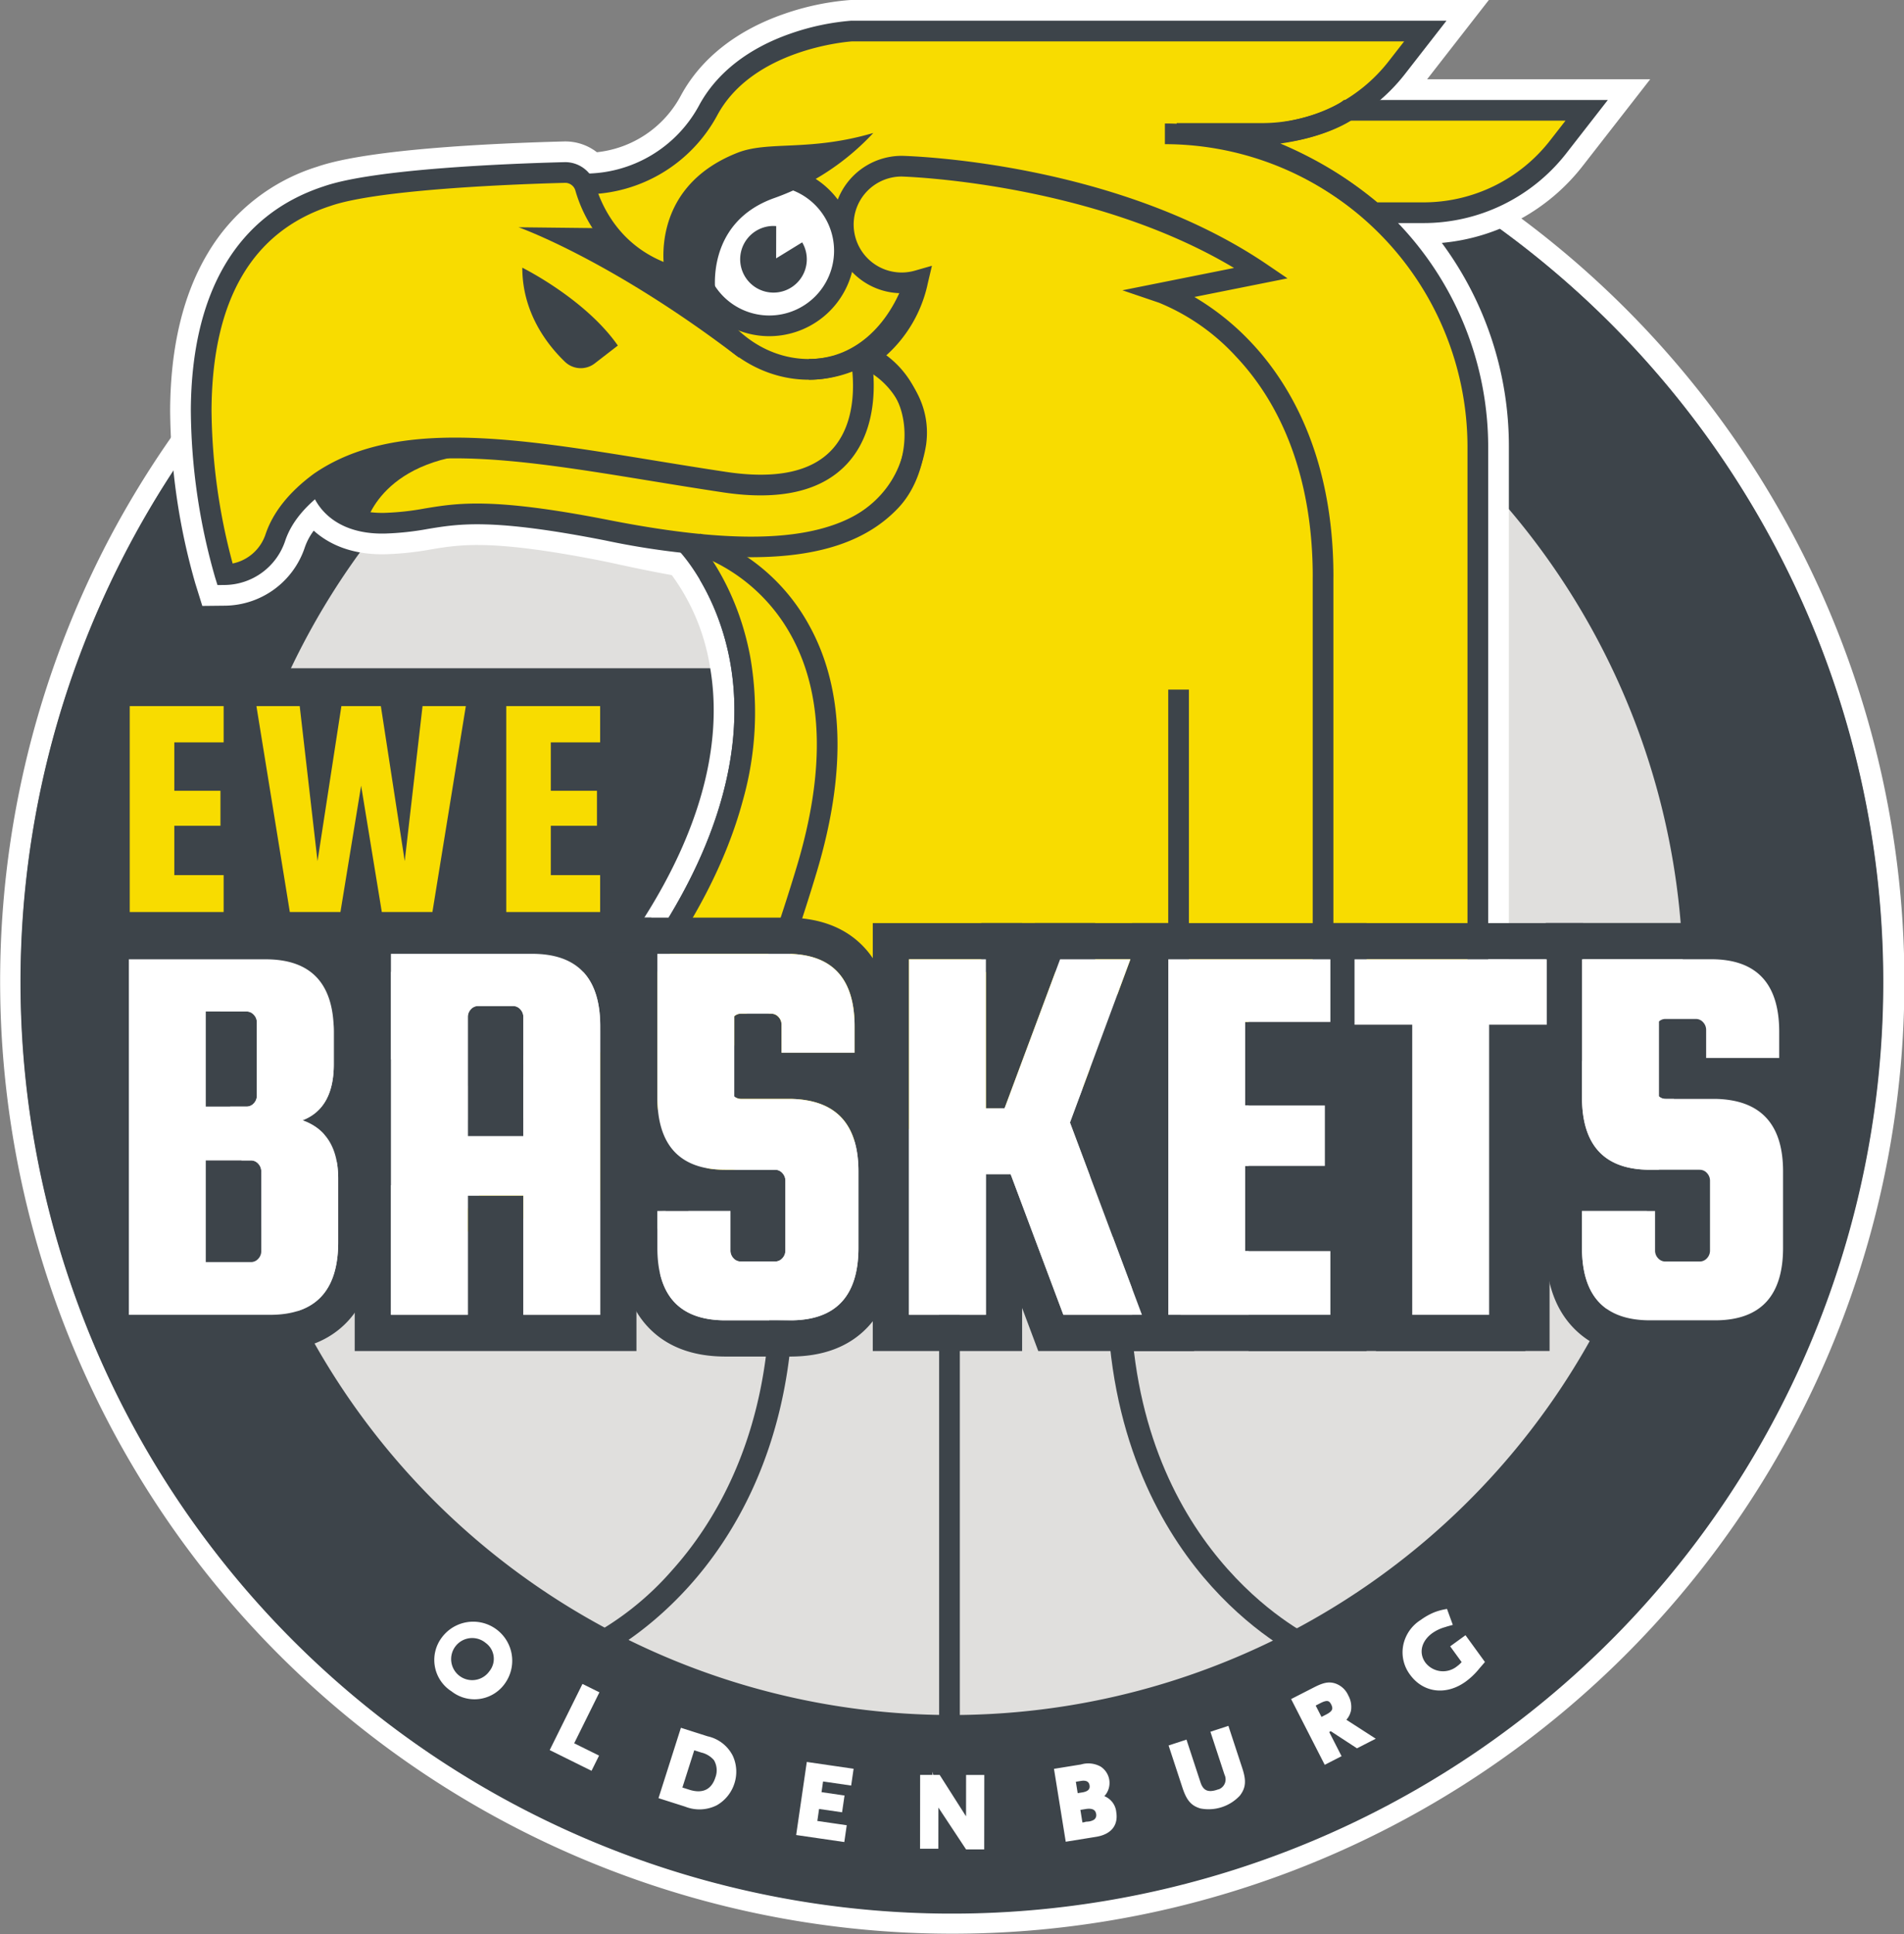 <?xml version="1.0" encoding="UTF-8" standalone="no"?>
<svg xmlns:rdf="http://www.w3.org/1999/02/22-rdf-syntax-ns#" xmlns="http://www.w3.org/2000/svg" height="302.607" width="297.937" version="1.1" xmlns:cc="http://creativecommons.org/ns#" xmlns:dc="http://purl.org/dc/elements/1.1/" viewBox="0 0 297.937 302.607"><rect x="0" y="0" width="297.937" height="302.607" fill="#808080" stroke="none"/><defs><clipPath id="clip-path" transform="translate(0 -0.001)"><rect width="297.937" height="302.606" fill="none"/></clipPath></defs><g clip-path="url(#clip-path)"><path d="M148.968,7.908A145.703,145.703,0,1,1,64.732,34.707c4.013.271,8.223.438,12.498.438a120.648,120.648,0,0,0,22.037-1.834c16.621-3.131,24.857-14.802,28.827-23.917a146.929,146.929,0,0,1,20.874-1.486m0-3.239a150.849,150.849,0,0,0-21.334,1.519l-1.788.257-.721,1.656c-3.69,8.471-11.275,19.168-26.458,22.028a117.072,117.072,0,0,1-21.437,1.777c-3.908,0-8.041-.145-12.281-.43l-1.151-.078-.942.668a150.233,150.233,0,0,0-45.69,52.083A148.998,148.998,0,1,0,286.229,211.625,148.925,148.925,0,0,0,148.968,4.67" transform="translate(0 -0.001)" fill="#fff"/><path d="M148.968,7.908a146.936,146.936,0,0,0-20.874,1.486c-3.97,9.114-12.206,20.786-28.827,23.917-11.174,2.104-23.592,2.132-34.535,1.394A145.745,145.745,0,1,0,148.968,7.908" transform="translate(0 -0.001)" fill="#3d444a"/><path d="M265.276,153.638A116.308,116.308,0,1,1,148.969,37.331,116.308,116.308,0,0,1,265.276,153.638" transform="translate(0 -0.001)" fill="#e0dfdd"/><path d="M148.881,271.565a117.737,117.737,0,0,1-83.253-200.991A117.738,117.738,0,1,1,232.134,237.081a116.968,116.968,0,0,1-83.253,34.484m0-232.237a114.499,114.499,0,1,0,80.964,33.536A113.75,113.75,0,0,0,148.881,39.328" transform="translate(0 -0.001)" fill="#3d444a"/><rect x="15.451" y="104.552" width="112.907" height="47.491" fill="#3d444a"/><path d="M96.034,153.161l.979-1.29c12.821-16.906,18.238-33.475,15.665-47.917a34.452,34.452,0,0,0-7.592-16.643L103.977,86.157l1.136-1.126,3.462-3.406,1.136,1.152c.285.288,6.993,7.214,9.303,19.821a52.204,52.204,0,0,1-1.202,23.032c-2.623,9.785-7.885,19.931-15.639,30.155l-.979,1.29Z" transform="translate(0 -0.001)" fill="#36475d"/><path d="M108.557,83.913c.27.274,6.643,6.85,8.864,18.976a50.592,50.592,0,0,1-1.173,22.321c-2.569,9.582-7.739,19.539-15.365,29.597l-2.58-1.957c13.101-17.275,18.623-34.282,15.969-49.179-1.998-11.217-7.963-17.425-8.023-17.485l2.309-2.272m.036-4.577-2.307,2.269L103.977,83.876l-2.302,2.266,2.244,2.293a33.038,33.038,0,0,1,7.164,15.804c2.492,13.986-2.82,30.119-15.361,46.655l-1.957,2.58,2.581,1.957,2.58,1.957,2.581,1.957,1.957-2.58c7.881-10.392,13.234-20.726,15.913-30.714a53.798,53.798,0,0,0,1.23-23.743c-2.358-12.868-8.993-19.906-9.742-20.666Z" transform="translate(0 -0.001)" fill="#fff"/><path d="M61.503,175.715l3.55-5.291c1.677-2.5,10.334,1.337,13.475-1.73,5.182-5.062,26.282-7.815,40.446-26.254,7.643-9.951,5.921-28.514,3.842-38.845a41.309,41.309,0,0,0-4.943-12.058c-9.491-.443-20.258-3.111-23.791-3.805-17.076-3.354-21.922-2.554-26.608-1.78a47.553,47.553,0,0,1-7.112.762c-5.536.134-9.091-1.723-11.269-3.689a9.506,9.506,0,0,0-1.396,2.616,13.313,13.313,0,0,1-12.427,9.121L31.657,94.801l-1.075-3.449a100.192,100.192,0,0,1-3.957-27.259C26.684,54.32,28.648,46.114,32.462,39.706A30.365,30.365,0,0,1,49.627,26.09c8.016-2.782,27.619-3.672,38.6-3.956a8.081,8.081,0,0,1,5.174,1.683A16.905,16.905,0,0,0,106.54,14.957c3.126-5.804,8.744-10.233,16.246-12.811a40.98,40.98,0,0,1,10.207-2.139l.179-.005L232.973.001l-9.659,12.403H258.222L247.712,25.898a31.513,31.513,0,0,1-22.098,12.106,53.482,53.482,0,0,1,10.496,31.905v98.926Zm13.157-96.931c4.391,0,10.563.608,20.67,2.594,3.957.778,7.69,1.386,11.095,1.808l1.445.179,15.299,4.493a40.297,40.297,0,0,1,5.995,14.46c2.464,12.247,3.778,32.568-5.056,44.068-14.445,18.804-42.333,15.895-47.633,21.072q-.665.65-1.263,1.237l154.419-6.086V69.909a47.108,47.108,0,0,0-13.203-32.767l-5.261-5.481h11.497a25.109,25.109,0,0,0,19.937-9.742l2.367-3.04H207.256l6.606-5.692a25.635,25.635,0,0,0,3.492-3.672l2.366-3.039-86.443.003a35.627,35.627,0,0,0-8.387,1.792c-5.935,2.039-10.308,5.413-12.648,9.757a23.514,23.514,0,0,1-19.907,12.363l-1.598.057-1.016-1.233a1.643,1.643,0,0,0-1.323-.607c-17.805.46-31.511,1.808-36.668,3.607l-.062.021a24.069,24.069,0,0,0-13.639,10.782c-3.217,5.404-4.874,12.509-4.927,21.114A93.474,93.474,0,0,0,36.399,88.164a6.88,6.88,0,0,0,5.159-4.587,18.147,18.147,0,0,1,5.603-7.897l3.072-2.673,1.913,3.595c.751,1.414,2.8,3.766,8.061,3.638a40.928,40.928,0,0,0,6.206-.677,45.662,45.662,0,0,1,8.247-.779" transform="translate(0 -0.001)" fill="#fff"/><path d="M69.258,193.602l14.007-16.129s52.731-54.275,25.096-91.501l-32.424-5.303L58.126,82.491s-7.488-4.048-9.917-5.87-6.679,10.119-6.679,10.119l-6.311,3.166S27.565,56.18,35.054,44.643c7.489-11.536,14.369-13.965,25.703-15.179s27.595-2.475,27.595-2.475l3.225,2.327S106.902,27.441,113.58,13.881c6.679-13.56,36.835-8.905,36.835-8.905l72.619-.118-8.866,11.452,34.81,1.012s-10.119,18.215-32.179,16.192c0,0,13.762,12.952,14.571,41.894s-.202,80.551-.202,80.551Z" transform="translate(0 -0.001)" fill="#f8dc00"/><path d="M132.18,39.382a11.536,11.536,0,1,1-11.536-11.536,11.536,11.536,0,0,1,11.536,11.536" transform="translate(0 -0.001)" fill="#fff"/><path d="M91.691,30.403c-.239,0-.39-.006-.44-.009l.148-3.234A20.312,20.312,0,0,0,109.391,16.493c2.732-5.074,7.728-8.976,14.446-11.284a38.019,38.019,0,0,1,9.335-1.967l.089-.003h93.086L219.909,11.506A28.327,28.327,0,0,1,197.417,22.497H184.126V19.259H197.417A25.109,25.109,0,0,0,217.353,9.516l2.368-3.039h-86.409c-.837.058-15.516,1.239-21.069,11.551a23.519,23.519,0,0,1-20.552,12.375" transform="translate(0 -0.001)" fill="#3d444a"/><path d="M222.665,34.9H214.367l-.45-.371a54.347,54.347,0,0,0-18.145-10.27,31.352,31.352,0,0,0-6.281-1.339c-.413-.019-.834-.043-1.26-.07l.073-3.234a14.579,14.579,0,0,1,1.522.078c14.129.617,19.98-3.672,20.039-3.717l.433-.327.554-.008h40.743l-6.439,8.267a28.325,28.325,0,0,1-22.491,10.992m-7.137-3.239h7.137a25.109,25.109,0,0,0,19.937-9.742l2.367-3.04H211.352c-1.217.778-4.69,2.655-11,3.58a60.165,60.165,0,0,1,15.176,9.203" transform="translate(0 -0.001)" fill="#3d444a"/><path d="M57.219,82.067s2.363-10.927,20.228-11.222c0,0-16.242-3.248-27.759,5.758,0,0,1.477,4.725,7.53,5.463" transform="translate(0 -0.001)" fill="#3d444a"/><path d="M34.031,91.538l-.358-1.15A96.455,96.455,0,0,1,29.862,64.112c.114-18.465,7.307-30.551,20.801-34.954,7.862-2.743,28.948-3.562,37.648-3.786a4.894,4.894,0,0,1,4.817,3.482c1.296,4.347,5.081,11.883,15.867,13.532l-.489,3.2A22.028,22.028,0,0,1,90.025,29.78a1.661,1.661,0,0,0-1.631-1.171c-6.669.172-29.024.942-36.696,3.618C39.452,36.221,33.205,46.953,33.1,64.132a94.926,94.926,0,0,0,3.304,24.032,6.882,6.882,0,0,0,5.154-4.586c1.154-3.432,3.691-6.61,7.539-9.445l.043-.031c12.635-8.687,31.396-5.622,53.12-2.074,3.687.602,7.5,1.225,11.381,1.807,7.743,1.163,13.301-.002,16.517-3.457,4.885-5.248,2.945-14.209,2.924-14.298l3.16-.709c.097.435,2.32,10.73-3.714,17.214-3.988,4.284-10.505,5.783-19.368,4.453-3.901-.586-7.725-1.21-11.422-1.814C80.717,71.79,62.562,68.824,50.996,76.755c-3.336,2.463-5.419,5.032-6.368,7.854a10.075,10.075,0,0,1-9.392,6.916Z" transform="translate(0 -0.001)" fill="#3d444a"/><path d="M117.475,87.181a120.58,120.58,0,0,1-22.768-2.626C77.055,81.088,71.915,81.937,66.946,82.758a44.428,44.428,0,0,1-6.661.719C51.786,83.683,48.826,78.446,48.453,75.65l3.21-.428-1.604.213,1.602-.23c.083.534,1.023,5.217,8.547,5.035a41.212,41.212,0,0,0,6.211-.678c5.253-.868,10.687-1.765,28.912,1.814,22.772,4.473,36.007,3.187,42.914-4.17,2.635-2.806,3.881-7.693,3.033-11.883a11.623,11.623,0,0,0-7.049-8.562l1.312-2.961a14.954,14.954,0,0,1,8.91,10.88c1.061,5.238-.484,11.162-3.845,14.742-4.885,5.204-12.31,7.758-23.131,7.758" transform="translate(0 -0.001)" fill="#3d444a"/><path d="M120.378,52.599A13.375,13.375,0,1,1,133.752,39.224a13.39,13.39,0,0,1-13.375,13.375m0-23.511A10.137,10.137,0,1,0,130.515,39.224a10.148,10.148,0,0,0-10.137-10.136" transform="translate(0 -0.001)" fill="#3d444a"/><path d="M126.565,59.41c-8.581,0-16.314-5.975-19.243-14.869l3.076-1.013c2.49,7.562,8.987,12.643,16.166,12.643a15.542,15.542,0,0,0,7.82-2.104l1.611,2.808A18.995,18.995,0,0,1,126.565,59.41" transform="translate(0 -0.001)" fill="#3d444a"/><path d="M126.565,59.41V56.172c6.815,0,12.497-4.847,15.2-12.966l3.072,1.023C141.72,53.593,134.719,59.41,126.565,59.41" transform="translate(0 -0.001)" fill="#3d444a"/><path d="M136.657,20.804a38.976,38.976,0,0,1-15.614,10.225c-10.778,3.913-9.08,14.789-9.08,14.789l-7.937-3.161s-2.765-13.184,11.369-18.752c4.872-1.92,11.221-.148,21.262-3.101" transform="translate(0 -0.001)" fill="#3d444a"/><path d="M88.398,56.6c-2.69-2.584-6.669-7.608-6.669-14.718,0,0,9.856,4.873,14.95,12.182L93.06,56.863a3.57,3.57,0,0,1-4.662-.263" transform="translate(0 -0.001)" fill="#3d444a"/><path d="M81.139,35.557s14.435,5.065,34.516,20.421l-2.771-7.28-5.315-5.611a46.788,46.788,0,0,1-13.29-7.383Z" transform="translate(0 -0.001)" fill="#3d444a"/><path d="M121.449,40.424l.011-5.049c-.136-.01-.272-.021-.41-.021a5.213,5.213,0,1,0,4.475,2.564Z" transform="translate(0 -0.001)" fill="#3d444a"/><rect x="182.804" y="107.892" width="3.238" height="88.145" fill="#3d444a"/><path d="M232.871,153.807h-3.239V69.909a47.405,47.405,0,0,0-47.351-47.352V19.32A50.647,50.647,0,0,1,232.871,69.909Z" transform="translate(0 -0.001)" fill="#3d444a"/><path d="M105.678,84.232l7.236.615a46.49,46.49,0,0,0,13.646-1.246c8.882-2.292,13.982-7.182,15.161-14.535.752-5.727-3.553-10.135-6.854-11.438l-.312-.123-.768-.767.054-.767a2.13,2.13,0,0,1,1.155-1.585,16.921,16.921,0,0,0,6.359-8.514c-.082.002-.163.003-.246.003a10.746,10.746,0,1,1,0-21.493c1.396.032,33.566.971,57.165,17.001l3.194,2.17-14.568,2.913a40.192,40.192,0,0,1,8.719,6.944c5.947,6.234,13.036,17.673,13.036,36.77,0,.059-.002.118-.003.177l-.002.082v102.341h-3.238V90.422l.004-.242c0-14.191-4.157-26.09-12.02-34.408a33.639,33.639,0,0,0-12.052-8.414L175.633,45.419l17.465-3.494c-22.492-13.45-51.721-14.298-52.029-14.305a7.508,7.508,0,1,0,2.104,14.721l2.656-.759-.635,2.688a20.998,20.998,0,0,1-6.808,11.592c3.596,2.402,7.4,7.209,6.54,13.653l-.005.041c-1.377,8.656-7.372,13.859-17.53,16.457a55.566,55.566,0,0,1-10.878,1.112s-6.643.135-10.835-2.892" transform="translate(0 -0.001)" fill="#3d444a"/><path d="M101.048,203.936,98.138,202.515c.167-.344,16.886-34.741,26.559-66.996,4.444-14.818,4.141-26.961-.9-36.092a27.642,27.642,0,0,0-15.122-12.817l.865-3.12a30.605,30.605,0,0,1,17.091,14.373c5.477,9.921,5.87,22.904,1.166,38.587-9.75,32.514-26.581,67.14-26.75,67.487" transform="translate(0 -0.001)" fill="#3d444a"/><path d="M100.883,154.806l-2.581-1.957c13.101-17.275,18.624-34.281,15.969-49.179-1.998-11.217-7.963-17.424-8.023-17.485l2.309-2.271c.27.273,6.642,6.849,8.863,18.975a50.583,50.583,0,0,1-1.172,22.321c-2.569,9.582-7.739,19.539-15.365,29.596" transform="translate(0 -0.001)" fill="#3d444a"/><rect x="153.55" y="144.415" width="17.81" height="7.661" fill="#3d444a"/><rect x="42.258" y="146.847" width="18.808" height="13.405" fill="#3d444a"/><path d="M70.27,175.593a9.871,9.871,0,1,1-9.871-9.871,9.871,9.871,0,0,1,9.871,9.871" transform="translate(0 -0.001)" fill="#3d444a"/><path d="M110.553,181.595a7.87,7.87,0,1,1-7.87-7.87,7.87,7.87,0,0,1,7.87,7.87" transform="translate(0 -0.001)" fill="#3d444a"/><rect x="170.578" y="155.584" width="20.809" height="37.883" fill="#3d444a"/><polygon points="242.477 211.368 195.389 211.368 195.389 156.885 243.691 156.885 247.549 186.829 242.477 187.031 242.477 211.368" fill="#3d444a"/><path d="M41.571,150.091q10.659,0,10.66,11.349v5.071q0,6.879-4.9,8.77,5.587,1.978,5.588,9.112v9.972q0,11.349-10.66,11.349H26.526a6.362,6.362,0,0,1-6.362-6.362V156.452a6.362,6.362,0,0,1,6.362-6.362H41.571m-9.37,23.04H38.562a1.513,1.513,0,0,0,1.16-.515,1.731,1.731,0,0,0,.473-1.204V159.977a1.732,1.732,0,0,0-.473-1.204,1.516,1.516,0,0,0-1.16-.515H32.2v14.873m0,24.329h7.049a1.516,1.516,0,0,0,1.161-.515,1.73,1.73,0,0,0,.473-1.204V183.275a1.73,1.73,0,0,0-.473-1.203,1.514,1.514,0,0,0-1.161-.516H32.2v15.904m9.37-53.036H26.526a12.042,12.042,0,0,0-12.029,12.028v42.899a12.042,12.042,0,0,0,12.029,12.028H42.259c5.163,0,9.243-1.555,12.124-4.623,2.789-2.969,4.203-7.137,4.203-12.392v-9.972a16.061,16.061,0,0,0-2.647-9.459,16.908,16.908,0,0,0,1.959-8.423v-5.071c0-5.254-1.414-9.424-4.202-12.392-2.882-3.068-6.962-4.623-12.125-4.623" transform="translate(0 -0.001)" fill="#3d444a"/><path d="M176.884,150.091l-9.457,25.533,11.263,30.09H166.395L158.143,183.705h-3.869v22.008H142.238V150.091h12.036v23.298h2.924l8.682-23.298Zm8.141-5.667H161.944l-1.375,3.687-.628,1.688v-5.375H136.571V211.38H159.941v-6.741l1.148,3.064,1.379,3.677h24.393l-2.864-7.654-10.522-28.113,8.724-23.554Z" transform="translate(0 -0.001)" fill="#3d444a"/><path d="M208.176,150.091v9.8H194.85v13.068h12.465v9.457H194.85v13.325h13.325v9.972H182.815V150.091Zm5.667-5.667h-36.695V211.38h36.695V190.074H200.517v-1.991H212.982V167.293H200.517v-1.734h13.325V144.424Z" transform="translate(0 -0.001)" fill="#3d444a"/><path d="M242.047,150.091v10.231h-9.027v45.392h-12.035V159.857H211.957v-9.766Zm5.667-5.667H206.29v21.099h9.026V211.38h23.369V165.988H247.713V144.424Z" transform="translate(0 -0.001)" fill="#3d444a"/><path d="M83.265,149.231q10.659,0,10.66,11.349v45.133H81.89V187.058H73.206v18.655H61.171V149.231H83.265M73.206,177.774H81.89v-18.656a1.727,1.727,0,0,0-.473-1.203,1.514,1.514,0,0,0-1.161-.516H74.84a1.507,1.507,0,0,0-1.16.516,1.72,1.72,0,0,0-.474,1.203v18.656m10.059-34.209H55.505v67.816H99.592V160.58c0-5.255-1.414-9.424-4.203-12.392-2.882-3.068-6.961-4.623-12.124-4.623" transform="translate(0 -0.001)" fill="#3d444a"/><path d="M123.068,149.231q10.659,0,10.66,11.349v4.126H122.294v-4.384a1.728,1.728,0,0,0-.473-1.204,1.515,1.515,0,0,0-1.161-.515h-4.728a1.495,1.495,0,0,0-1.032.399v12.526a1.492,1.492,0,0,0,1.032.4h7.737q10.659.173,10.66,11.348v11.95q0,11.349-10.66,11.348H113.525q-10.66,0-10.66-11.348v-5.76h11.434v6.19a1.727,1.727,0,0,0,.473,1.204,1.514,1.514,0,0,0,1.161.515h5.33a1.516,1.516,0,0,0,1.16-.515,1.731,1.731,0,0,0,.473-1.204V184.737a1.731,1.731,0,0,0-.473-1.204,1.513,1.513,0,0,0-1.16-.515h-7.737q-10.66,0-10.66-11.349V149.231h20.203m0-5.667H97.199V171.669c0,5.102,1.332,9.18,3.961,12.13H97.199v11.427c0,5.254,1.414,9.423,4.201,12.391,2.883,3.068,6.962,4.624,12.126,4.624H123.67c5.163,0,9.243-1.556,12.125-4.624,2.788-2.968,4.202-7.136,4.202-12.391V183.275c0-5.197-1.414-9.336-4.202-12.304q-.29-.31-.597-.598h4.196V160.58c0-5.255-1.414-9.424-4.202-12.392-2.882-3.068-6.961-4.623-12.124-4.623" transform="translate(0 -0.001)" fill="#3d444a"/><path d="M267.751,150.08q10.659,0,10.66,11.348v3.279H266.977v-4.249a1.728,1.728,0,0,0-.473-1.204,1.513,1.513,0,0,0-1.16-.515H260.615a1.497,1.497,0,0,0-1.032.399v12.39a1.493,1.493,0,0,0,1.032.399h7.737q10.659.173,10.66,11.348v11.95q0,11.349-10.66,11.349H258.208q-10.66,0-10.66-11.349v-5.759h11.434v6.19a1.724,1.724,0,0,0,.472,1.204,1.517,1.517,0,0,0,1.161.515h5.33a1.516,1.516,0,0,0,1.16-.515,1.726,1.726,0,0,0,.474-1.204V184.737a1.727,1.727,0,0,0-.474-1.204,1.514,1.514,0,0,0-1.16-.516h-7.737q-10.66,0-10.66-11.348V150.08h20.203m0-5.667h-25.87v27.256c0,5.102,1.333,9.179,3.961,12.129h-3.961v11.427c0,5.254,1.414,9.424,4.202,12.392,2.882,3.068,6.961,4.623,12.125,4.623h10.144c5.163,0,9.243-1.556,12.125-4.623,2.788-2.968,4.202-7.137,4.202-12.392V183.275c0-5.196-1.414-9.335-4.202-12.304q-.29-.308-.597-.598H284.078v-8.946c0-5.253-1.414-9.423-4.203-12.39-2.882-3.068-6.961-4.624-12.124-4.624" transform="translate(0 -0.001)" fill="#3d444a"/><polygon points="130.201 167.751 140.783 167.751 139.324 180.522 130.201 167.751" fill="#3d444a"/><path d="M47.331,175.28q5.587,1.979,5.588,9.112v9.972q0,11.349-10.66,11.349h-22.094V150.091H41.571q10.659,0,10.66,11.349v5.071q0,6.879-4.9,8.77m-8.769-17.022H32.2v14.873H38.562a1.513,1.513,0,0,0,1.16-.515,1.731,1.731,0,0,0,.473-1.204V159.977a1.73,1.73,0,0,0-.473-1.203,1.514,1.514,0,0,0-1.16-.516m2.321,37.483V183.275a1.73,1.73,0,0,0-.473-1.203,1.514,1.514,0,0,0-1.16-.516H32.2v15.905h7.05a1.517,1.517,0,0,0,1.16-.516,1.73,1.73,0,0,0,.473-1.204" transform="translate(0 -0.001)" fill="#fff"/><polygon points="194.85 195.74 208.176 195.74 208.176 205.713 182.814 205.713 182.814 150.09 208.176 150.09 208.176 159.891 194.85 159.891 194.85 172.958 207.316 172.958 207.316 182.415 194.85 182.415 194.85 195.74" fill="#fff"/><polygon points="211.957 160.321 211.957 150.091 242.046 150.091 242.046 160.321 233.02 160.321 233.02 205.713 220.985 205.713 220.985 160.321 211.957 160.321" fill="#fff"/><path d="M83.265,149.232H61.171v56.482h12.035V187.058h8.684v18.655H93.926v-45.134q0-11.348-10.66-11.348m-1.375,28.542H73.206V159.118a1.723,1.723,0,0,1,.474-1.204,1.509,1.509,0,0,1,1.16-.515h5.416a1.516,1.516,0,0,1,1.161.515,1.73,1.73,0,0,1,.473,1.204Z" transform="translate(0 -0.001)" fill="#fff"/><path d="M268.352,171.927h-7.737a1.498,1.498,0,0,1-1.032-.399V159.822a1.498,1.498,0,0,1,1.032-.399h4.728a1.511,1.511,0,0,1,1.16.516,1.726,1.726,0,0,1,.473,1.204v4.384h11.434v-4.099q0-11.348-10.66-11.348H247.549v21.589q0,11.349,10.66,11.349h7.737a1.514,1.514,0,0,1,1.161.516,1.729,1.729,0,0,1,.473,1.204v10.917a1.731,1.731,0,0,1-.473,1.204,1.519,1.519,0,0,1-1.161.515h-5.33a1.514,1.514,0,0,1-1.16-.515,1.723,1.723,0,0,1-.473-1.204v-6.19H247.549v5.76q0,11.349,10.66,11.348h10.144q10.66,0,10.66-11.348V183.275q0-11.175-10.66-11.348" transform="translate(0 -0.001)" fill="#fff"/><path d="M93.284,149.232c1.2-.294,5.984-3.518,5.984-3.518L97.991,153.638Z" transform="translate(0 -0.001)" fill="#3d444a"/><rect x="83.265" y="143.564" width="18.656" height="5.415" fill="#3d444a"/><polyline points="98.397 148.801 86.19 148.801 86.19 126.125 98.397 126.125" fill="#3d444a"/><polygon points="27.275 136.918 34.994 136.918 34.994 142.694 20.302 142.694 20.302 110.473 34.994 110.473 34.994 116.149 27.275 116.149 27.275 123.72 34.496 123.72 34.496 129.198 27.275 129.198 27.275 136.918" fill="#f8dc00"/><polygon points="53.421 110.472 59.596 110.472 63.331 134.726 66.12 110.472 72.893 110.472 67.664 142.695 59.746 142.695 56.509 122.923 53.271 142.695 45.352 142.695 40.124 110.472 46.897 110.472 49.686 134.726 53.421 110.472" fill="#f8dc00"/><polygon points="86.19 136.918 93.909 136.918 93.909 142.694 79.218 142.694 79.218 110.473 93.909 110.473 93.909 116.149 86.19 116.149 86.19 123.72 93.411 123.72 93.411 129.198 86.19 129.198 86.19 136.918" fill="#f8dc00"/><path d="M70.933,264.246a5.358,5.358,0,0,1-1.427-7.767,5.642,5.642,0,0,1,9.213,6.511,5.353,5.353,0,0,1-7.786,1.257m5.35-7.569a3.76,3.76,0,1,0,.675,5.069,3.534,3.534,0,0,0-.675-5.069" transform="translate(0 -0.001)" fill="#fff"/><path d="M70.933,264.246a5.358,5.358,0,0,1-1.427-7.767,5.642,5.642,0,0,1,9.213,6.511A5.353,5.353,0,0,1,70.933,264.246Zm5.35-7.569a3.76,3.76,0,1,0,.675,5.069A3.534,3.534,0,0,0,76.283,256.677Z" transform="translate(0 -0.001)" fill="none" stroke="#fff" stroke-miterlimit="10" stroke-width="0.933"/><polygon points="86.642 273.599 91.356 264.084 93.172 264.984 89.223 272.956 93.116 274.884 92.35 276.427 86.642 273.599" fill="#fff"/><polygon points="86.642 273.599 91.356 264.084 93.172 264.984 89.223 272.956 93.116 274.884 92.35 276.427 86.642 273.599" fill="none" stroke="#fff" stroke-miterlimit="10" stroke-width="0.933"/><path d="M111.937,282.037a5.563,5.563,0,0,1-4.568.184l-3.741-1.191,3.222-10.12,3.757,1.197a5.335,5.335,0,0,1,3.636,2.795,5.479,5.479,0,0,1,.237,3.977,5.561,5.561,0,0,1-2.543,3.159m.161-6.923a4.192,4.192,0,0,0-2.233-1.369l-1.532-.489-2.138,6.716,1.533.488c2.3.732,3.973-.069,4.662-2.231a3.607,3.607,0,0,0-.292-3.115" transform="translate(0 -0.001)" fill="#fff"/><path d="M111.937,282.037a5.563,5.563,0,0,1-4.568.184l-3.741-1.191,3.222-10.12,3.757,1.197a5.335,5.335,0,0,1,3.636,2.795,5.479,5.479,0,0,1,.237,3.977A5.561,5.561,0,0,1,111.937,282.037Zm.161-6.923a4.192,4.192,0,0,0-2.233-1.369l-1.532-.489-2.138,6.716,1.533.488c2.3.732,3.973-.069,4.662-2.231A3.607,3.607,0,0,0,112.098,275.114Z" transform="translate(0 -0.001)" fill="none" stroke="#fff" stroke-miterlimit="10" stroke-width="0.933"/><polygon points="125.112 286.705 126.642 276.196 133.043 277.128 132.795 278.831 128.4 278.192 128.022 280.787 131.622 281.311 131.373 283.015 127.774 282.492 127.367 285.294 131.968 285.964 131.721 287.668 125.112 286.705" fill="#fff"/><polygon points="125.112 286.705 126.642 276.196 133.043 277.128 132.795 278.831 128.4 278.192 128.022 280.787 131.622 281.311 131.373 283.015 127.774 282.492 127.367 285.294 131.968 285.964 131.721 287.668 125.112 286.705" fill="none" stroke="#fff" stroke-miterlimit="10" stroke-width="0.933"/><path d="M151.42,288.883l-4.546-6.875c-.032-.048-.096-.194-.225-.418a1.376,1.376,0,0,0-.128-.226,1.581,1.581,0,0,1-.144-.371l-.01,7.787-1.93-.002.011-10.619,2.333.002,4.449,6.988c.016.033.064.113.112.226.049.113.081.177.096.209l.096.274.096.193.009-7.885,1.915.003-.012,10.716Z" transform="translate(0 -0.001)" fill="#fff"/><path d="M151.42,288.883l-4.546-6.875c-.032-.048-.096-.194-.225-.418a1.376,1.376,0,0,0-.128-.226,1.581,1.581,0,0,1-.144-.371l-.01,7.787-1.93-.002.011-10.619,2.333.002,4.449,6.988c.016.033.064.113.112.226.049.113.081.177.096.209l.096.274.096.193.009-7.885,1.915.003-.012,10.716Z" transform="translate(0 -0.001)" fill="none" stroke="#fff" stroke-miterlimit="10" stroke-width="0.933"/><path d="M171.425,286.925l-4.273.69-1.691-10.483,3.796-.614a3.531,3.531,0,0,1,2.733.277,2.583,2.583,0,0,1,.791,3.489,2.141,2.141,0,0,1-1.592,1.04,2.521,2.521,0,0,1,3.024,2.282c.293,1.811-.692,2.98-2.788,3.318m-2.31-8.753-1.302.21.436,2.7,1.191-.192c1.127-.182,1.654-.756,1.511-1.645-.136-.842-.819-1.237-1.836-1.073m.711,4.4-1.303.21.467,2.891,1.302-.21a2.595,2.595,0,0,0,1.177-.385,1.348,1.348,0,0,0,.518-1.339c-.154-.953-.922-1.367-2.161-1.166" transform="translate(0 -0.001)" fill="#fff"/><path d="M171.425,286.925l-4.273.69-1.691-10.483,3.796-.614a3.531,3.531,0,0,1,2.733.277,2.583,2.583,0,0,1,.791,3.489,2.141,2.141,0,0,1-1.592,1.04,2.521,2.521,0,0,1,3.024,2.282C174.507,285.418,173.521,286.587,171.425,286.925Zm-2.31-8.753-1.302.21.436,2.7,1.191-.192c1.127-.182,1.654-.756,1.511-1.645C170.815,278.403,170.132,278.008,169.115,278.172Zm.711,4.4-1.303.21.467,2.891,1.302-.21a2.595,2.595,0,0,0,1.177-.385,1.348,1.348,0,0,0,.518-1.339C171.832,282.785,171.065,282.371,169.826,282.571Z" transform="translate(0 -0.001)" fill="none" stroke="#fff" stroke-miterlimit="10" stroke-width="0.933"/><path d="M193.667,280.622a6.216,6.216,0,0,1-5.704,1.871c-1.276-.377-1.887-1.107-2.495-2.957l-2.018-6.148,1.912-.627,2.052,6.255c.491,1.499,1.517,1.992,3.123,1.466a2.126,2.126,0,0,0,1.511-2.986l-2.053-6.255,1.927-.632,2.017,6.147c.607,1.851.542,2.786-.272,3.867" transform="translate(0 -0.001)" fill="#fff"/><path d="M193.667,280.622a6.216,6.216,0,0,1-5.704,1.871c-1.276-.377-1.887-1.107-2.495-2.957l-2.018-6.148,1.912-.627,2.052,6.255c.491,1.499,1.517,1.992,3.123,1.466a2.126,2.126,0,0,0,1.511-2.986l-2.053-6.255,1.927-.632,2.017,6.147C194.547,278.606,194.482,279.542,193.667,280.622Z" transform="translate(0 -0.001)" fill="none" stroke="#fff" stroke-miterlimit="10" stroke-width="0.933"/><path d="M212.368,272.996l-4.098-2.676-.903.462,1.934,3.782-1.805.923-4.836-9.456,3.153-1.611c1.375-.703,2.094-.854,2.923-.609a2.973,2.973,0,0,1,1.821,1.653,3.231,3.231,0,0,1,.393,2.04,2.627,2.627,0,0,1-1.029,1.628l4.423,2.853Zm-5.943-6.956-1.174.601,1.333,2.608,1.175-.601c1.146-.586,1.442-1.243.959-2.189-.462-.902-1.118-1.02-2.293-.418" transform="translate(0 -0.001)" fill="#fff"/><path d="M212.368,272.996l-4.098-2.676-.903.462,1.934,3.782-1.805.923-4.836-9.456,3.153-1.611c1.375-.703,2.094-.854,2.923-.609a2.973,2.973,0,0,1,1.821,1.653,3.231,3.231,0,0,1,.393,2.04,2.627,2.627,0,0,1-1.029,1.628l4.423,2.853Zm-5.943-6.956-1.174.601,1.333,2.608,1.175-.601c1.146-.586,1.442-1.243.959-2.189C208.256,265.556,207.6,265.439,206.425,266.04Z" transform="translate(0 -0.001)" fill="none" stroke="#fff" stroke-miterlimit="10" stroke-width="0.933"/><path d="M231.048,260.849a10.773,10.773,0,0,1-1.953,1.856c-2.851,2.071-6.154,1.684-8.082-.972a5.348,5.348,0,0,1-.962-4.312,5.622,5.622,0,0,1,2.527-3.585,9.822,9.822,0,0,1,1.939-1.109,8.681,8.681,0,0,1,1.606-.47l.602,1.65c-.398.11-.69.201-.883.263a6.898,6.898,0,0,0-1.998.974c-1.926,1.399-2.408,3.557-1.169,5.263a3.947,3.947,0,0,0,5.634.64,4.33,4.33,0,0,0,.988-.994l-1.721-2.37,1.641-1.191,2.552,3.515c-.324.375-.564.648-.721.842" transform="translate(0 -0.001)" fill="#fff"/><path d="M231.048,260.849a10.773,10.773,0,0,1-1.953,1.856c-2.851,2.071-6.154,1.684-8.082-.972a5.348,5.348,0,0,1-.962-4.312,5.622,5.622,0,0,1,2.527-3.585,9.822,9.822,0,0,1,1.939-1.109,8.681,8.681,0,0,1,1.606-.47l.602,1.65c-.398.11-.69.201-.883.263a6.898,6.898,0,0,0-1.998.974c-1.926,1.399-2.408,3.557-1.169,5.263a3.947,3.947,0,0,0,5.634.64,4.33,4.33,0,0,0,.988-.994l-1.721-2.37,1.641-1.191,2.552,3.515C231.445,260.383,231.205,260.656,231.048,260.849Z" transform="translate(0 -0.001)" fill="none" stroke="#fff" stroke-miterlimit="10" stroke-width="0.933"/><rect x="146.956" y="201.779" width="3.238" height="67.864" fill="#3d444a"/><path d="M93.061,259.708l-1.482-3.328.741,1.664-.744-1.663a46.322,46.322,0,0,0,13.639-10.757c6.318-7.05,14.076-19.565,15.157-39.158l3.638.201c-1.145,20.745-9.448,34.036-16.212,41.532C100.427,256.371,93.359,259.576,93.061,259.708" transform="translate(0 -0.001)" fill="#3d444a"/><path d="M204.319,259.708c-.297-.132-7.366-3.337-14.736-11.507-6.764-7.496-15.067-20.787-16.211-41.532l3.637-.201c2.074,37.587,28.527,49.795,28.793,49.913Z" transform="translate(0 -0.001)" fill="#3d444a"/><polygon points="176.884 150.091 167.427 175.624 178.69 205.713 166.396 205.713 158.143 183.704 154.273 183.704 154.273 205.713 142.238 205.713 142.238 150.091 154.273 150.091 154.273 173.388 157.197 173.388 165.88 150.091 176.884 150.091" fill="#fff"/><path d="M123.669,171.927h-7.737a1.498,1.498,0,0,1-1.032-.399v-12.527a1.498,1.498,0,0,1,1.032-.399h4.728a1.513,1.513,0,0,1,1.16.515,1.73,1.73,0,0,1,.473,1.204v4.384h11.434v-4.126q0-11.348-10.66-11.348H102.865V171.669q0,11.349,10.66,11.349h7.737a1.514,1.514,0,0,1,1.161.516,1.729,1.729,0,0,1,.473,1.204v10.917a1.731,1.731,0,0,1-.473,1.204,1.519,1.519,0,0,1-1.161.515h-5.33a1.514,1.514,0,0,1-1.16-.515,1.724,1.724,0,0,1-.474-1.204v-6.19H102.865v5.76q0,11.349,10.66,11.348h10.144q10.66,0,10.66-11.348V183.275q0-11.175-10.66-11.348" transform="translate(0 -0.001)" fill="#fff"/></g></svg>